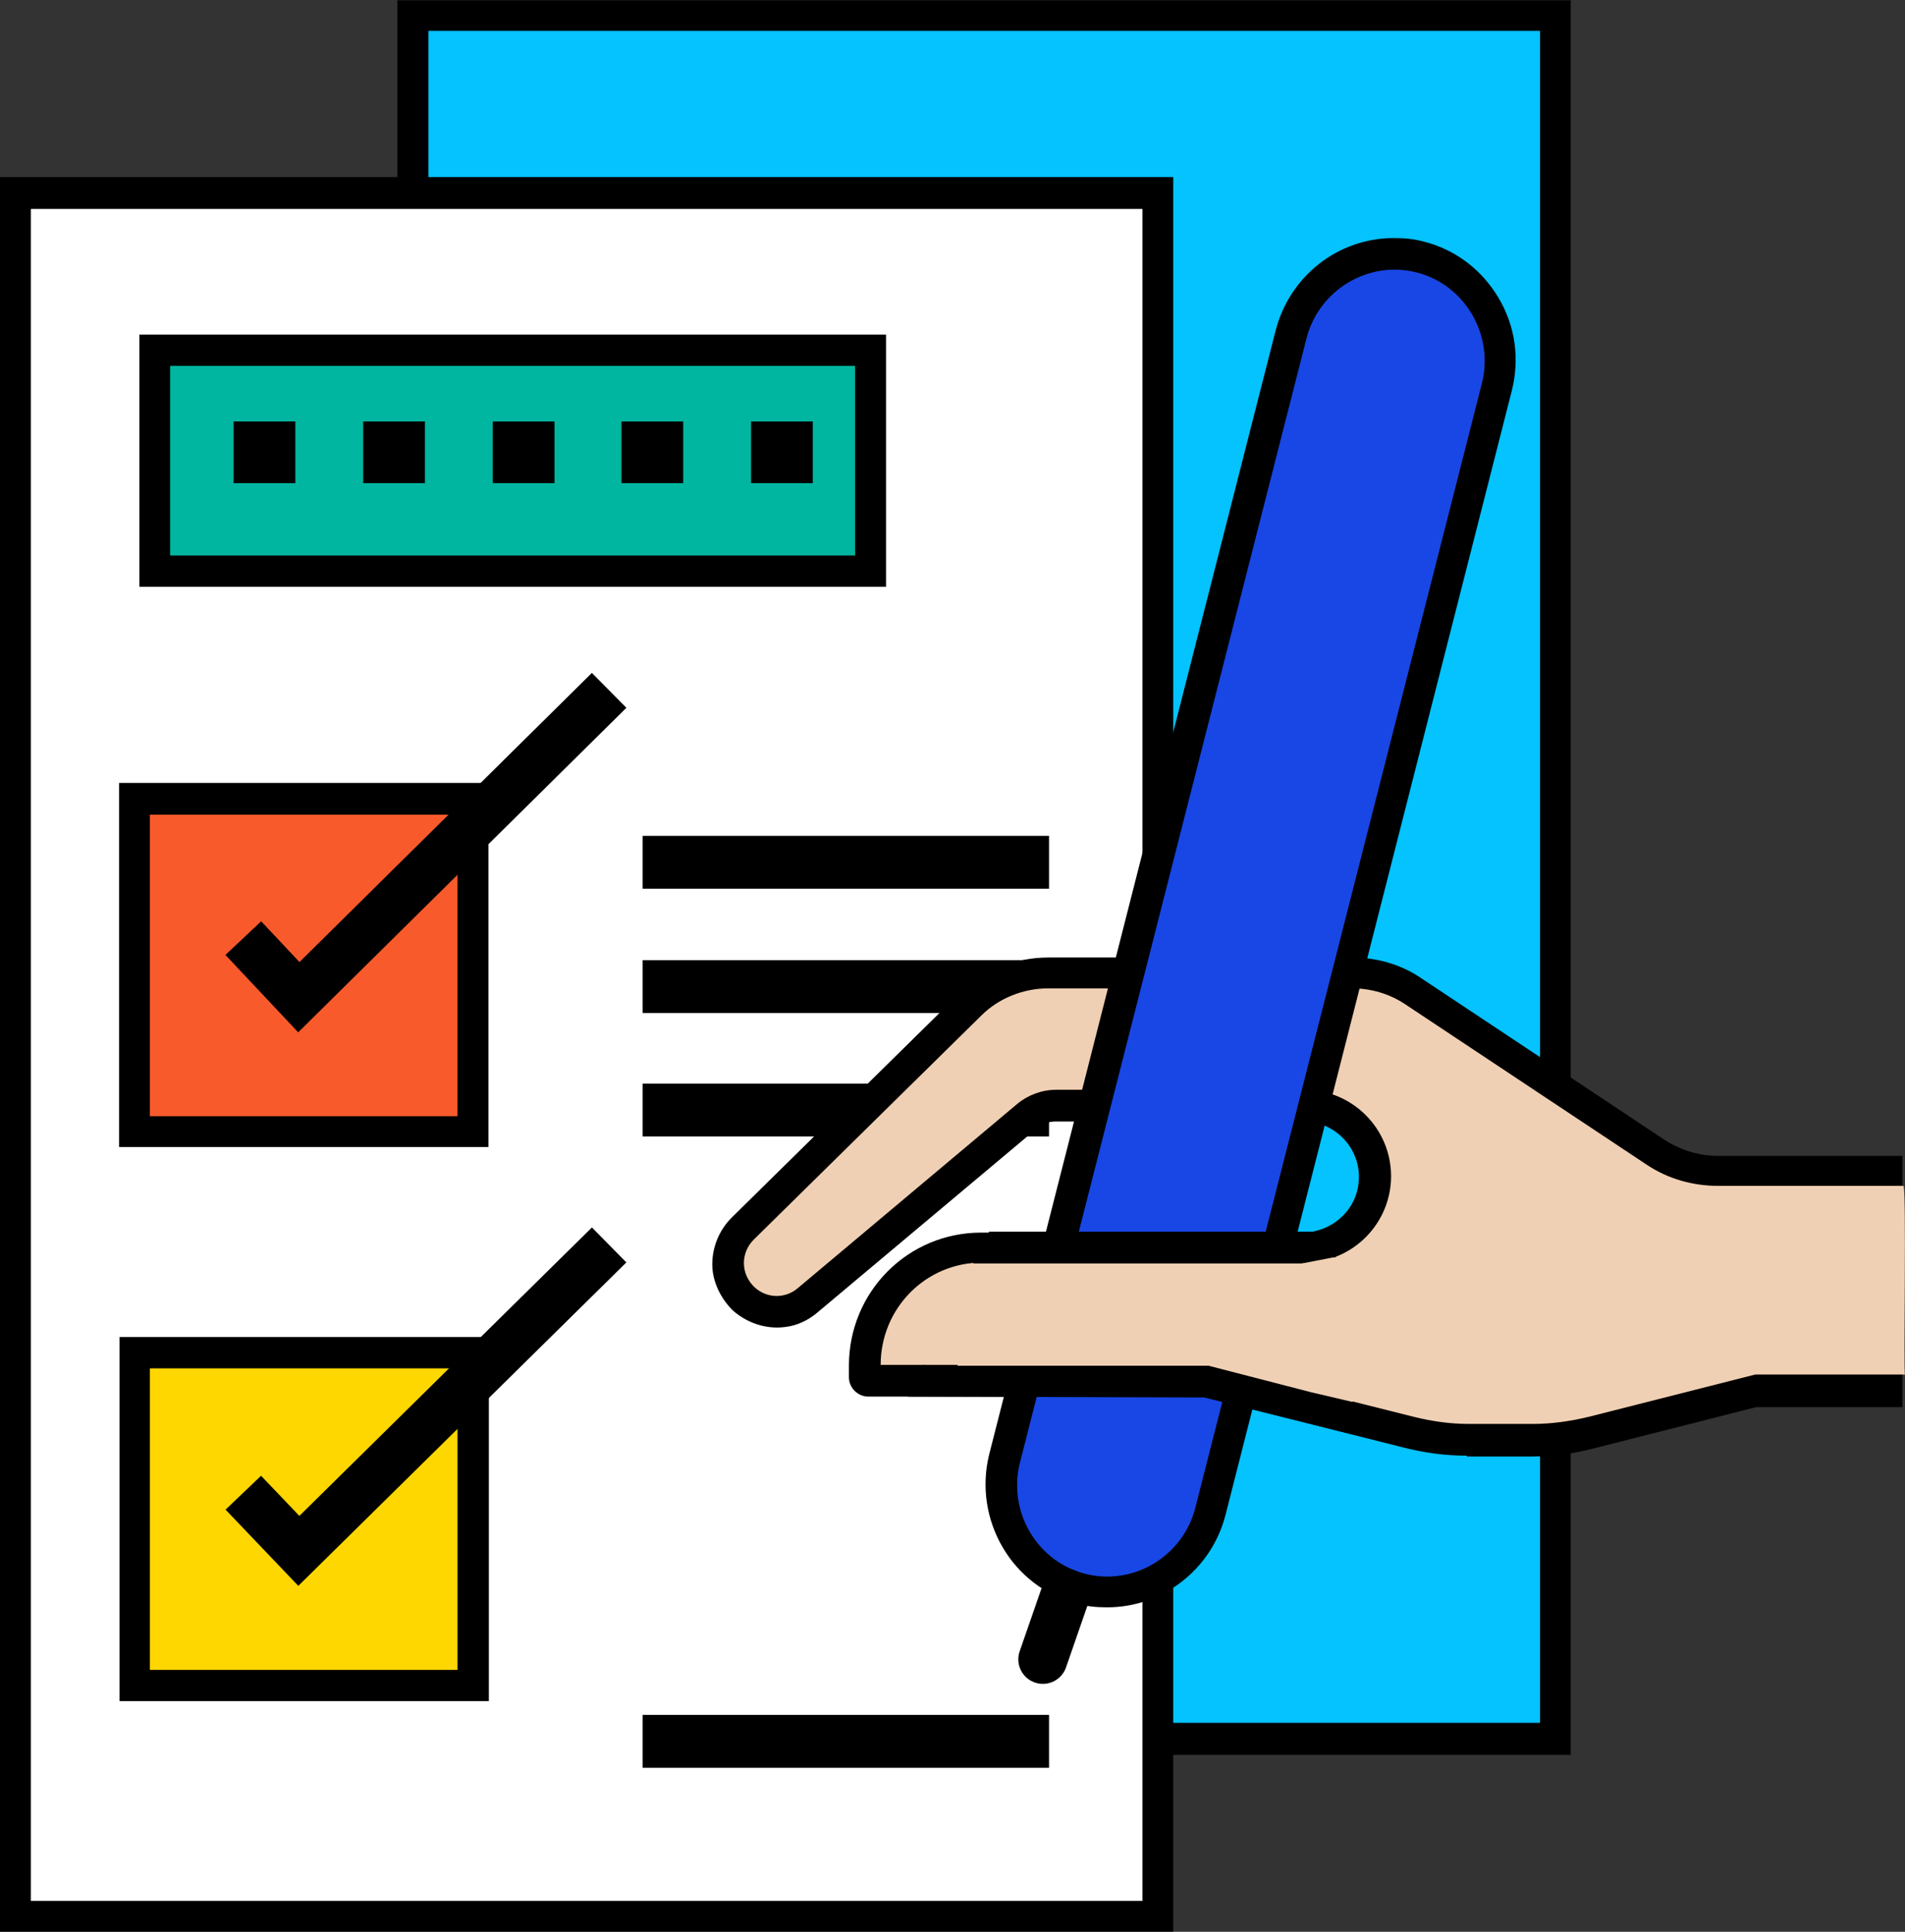 <?xml version="1.0" encoding="UTF-8"?> <!-- Generator: Adobe Illustrator 24.3.0, SVG Export Plug-In . SVG Version: 6.00 Build 0) --> <svg xmlns="http://www.w3.org/2000/svg" xmlns:xlink="http://www.w3.org/1999/xlink" id="Слой_1" x="0px" y="0px" viewBox="0 0 216.1 219.1" style="enable-background:new 0 0 216.1 219.1;" xml:space="preserve"><rect x="0" y="0" width="216.1" height="219.1" fill="#333333" stroke="none"/> <style type="text/css"> .st0{fill:#04C3FF;} .st1{fill:#FFFFFF;} .st2{fill:#00B6A0;} .st3{fill:#FED700;} .st4{fill:none;stroke:#000000;stroke-width:5.566;stroke-miterlimit:10;} .st5{fill:#F95A2C;} .st6{fill:#F0D0B4;} .st7{fill:#1947E5;} .st8{fill:none;stroke:#000000;stroke-width:5.566;stroke-linecap:round;stroke-linejoin:round;stroke-miterlimit:10;} </style> <g> <rect x="12.2" y="33" transform="matrix(-1.836970e-16 1 -1 -1.836970e-16 211.179 -12.164)" width="199" height="133.1"></rect> <rect x="48.6" y="3.5" class="st0" width="126.1" height="191.9"></rect> <rect x="-33" y="53.1" transform="matrix(-1.836970e-16 1 -1 -1.836970e-16 186.188 53.085)" width="199" height="133.1"></rect> <rect x="3.5" y="23.7" class="st1" width="126.1" height="191.9"></rect> <rect x="43.9" y="9.9" transform="matrix(-1.836970e-16 1 -1 -1.836970e-16 110.408 -5.95)" width="28.6" height="84.7"></rect> <rect x="19.3" y="41.5" class="st2" width="77.7" height="21.5"></rect> <rect x="13.8" y="151.3" transform="matrix(-1.836970e-16 1 -1 -1.836970e-16 206.755 137.843)" width="41.3" height="41.9"></rect> <rect x="17" y="155.2" class="st3" width="34.9" height="34.2"></rect> <polyline class="st4" points="27.6,169.3 33.9,175.9 69.1,141.2 "></polyline> <rect x="13.8" y="88.5" transform="matrix(-1.836970e-16 1 -1 -1.836970e-16 143.911 74.999)" width="41.3" height="41.9"></rect> <rect x="17" y="92.4" class="st5" width="34.9" height="34.2"></rect> <polyline class="st4" points="27.6,106.4 33.9,113.1 69.1,78.3 "></polyline> <rect x="26.5" y="47.8" width="7" height="7"></rect> <rect x="41.2" y="47.8" width="7" height="7"></rect> <rect x="55.9" y="47.8" width="7" height="7"></rect> <rect x="70.5" y="47.8" width="7" height="7"></rect> <rect x="85.2" y="47.8" width="7" height="7"></rect> <rect x="72.9" y="94.8" width="46.1" height="6"></rect> <rect x="72.9" y="108.9" width="46.1" height="6"></rect> <rect x="72.9" y="122.9" width="46.1" height="6"></rect> <rect x="72.9" y="194.5" width="46.1" height="6"></rect> <path d="M166.4,165.1c-2.4,0-4.7-0.3-7.1-0.9l-23-5.8H98.5c-1.2,0-2.2-1-2.2-2.2v-1.3c0-8.4,6.7-15.1,15-15.1h36.4 c3.2,0,6-2.3,6.4-5.5c0.5-3.8-2.5-7.1-6.2-7.1h-28.2c-0.8,0-1.5,0.3-2.1,0.8l-24.8,20.8c-0.8,0.7-1.7,1.2-2.7,1.5 c-2.5,0.7-5.1,0-7-1.7c-1.4-1.4-2.3-3.3-2.3-5.2c0-2,0.8-3.9,2.2-5.3l25.8-25.4c2.7-2.6,6.3-4.1,10.1-4.1h34.5 c2.8,0,5.6,0.8,7.9,2.4l27.4,18.2c1.8,1.2,4,1.9,6.1,1.9l21,0v28.5h-16.6l-18.5,4.7c-2.3,0.6-4.7,0.9-7.2,0.9H166.4z"></path> <path class="st6" d="M215.9,134.5h-21c-2.9,0-5.7-0.8-8.1-2.4l-27.4-18.2c-1.8-1.2-3.9-1.8-6-1.8h-34.5c-2.8,0-5.6,1.1-7.6,3.1 l-25.8,25.4c-1.5,1.5-1.5,3.9,0.1,5.4h0c1.4,1.3,3.5,1.3,4.9,0.1l24.9-20.9c1.2-1,2.8-1.6,4.4-1.6H148c5.4,0,9.8,4.4,9.8,9.8v0 c0,5.4-4.4,9.8-9.8,9.8h-36.6c-6.4,0-11.5,5.2-11.5,11.6v0h37l23.5,5.9c2,0.5,4.1,0.8,6.2,0.8h7.3c2.1,0,4.2-0.3,6.3-0.8l18.9-4.8 h17C215.9,155.9,216.3,134.1,215.9,134.5z"></path> <path d="M125.6,182.3c-1.2,0-2.3-0.1-3.4-0.4c-7.4-1.9-11.8-9.5-10-16.9l32.5-127.5c1.6-6.2,7.1-10.5,13.4-10.5 c1.2,0,2.3,0.1,3.4,0.4c3.6,0.9,6.6,3.2,8.5,6.4c1.9,3.2,2.4,6.9,1.5,10.5L139,171.9C137.4,178,131.9,182.3,125.6,182.3z"></path> <path class="st7" d="M123.1,178.5L123.1,178.5c-5.5-1.4-8.8-7.1-7.4-12.6l32.5-127.5c1.4-5.5,7-8.9,12.5-7.5l0,0 c5.5,1.4,8.8,7.1,7.4,12.6L135.6,171C134.2,176.5,128.6,179.9,123.1,178.5z"></path> <polygon points="151.3,139.7 112.2,139.7 110.4,143.3 110.5,143.3 114.3,143.3 117.3,151.4 108.5,154.9 104.6,154.8 103,158.4 136.6,158.5 152.7,162.5 "></polygon> <polygon class="st6" points="114.3,143.3 148,143.3 148.7,157.9 137.1,154.9 108.6,154.9 "></polygon> <polygon class="st6" points="151.8,142.7 151.3,142.6 147.7,143.3 143.8,149 147.2,155.3 148.7,157.9 153.4,159 155.7,156.5 157,149.6 "></polygon> <line class="st8" x1="120.9" y1="180.7" x2="118.3" y2="188.2"></line> </g> </svg> 